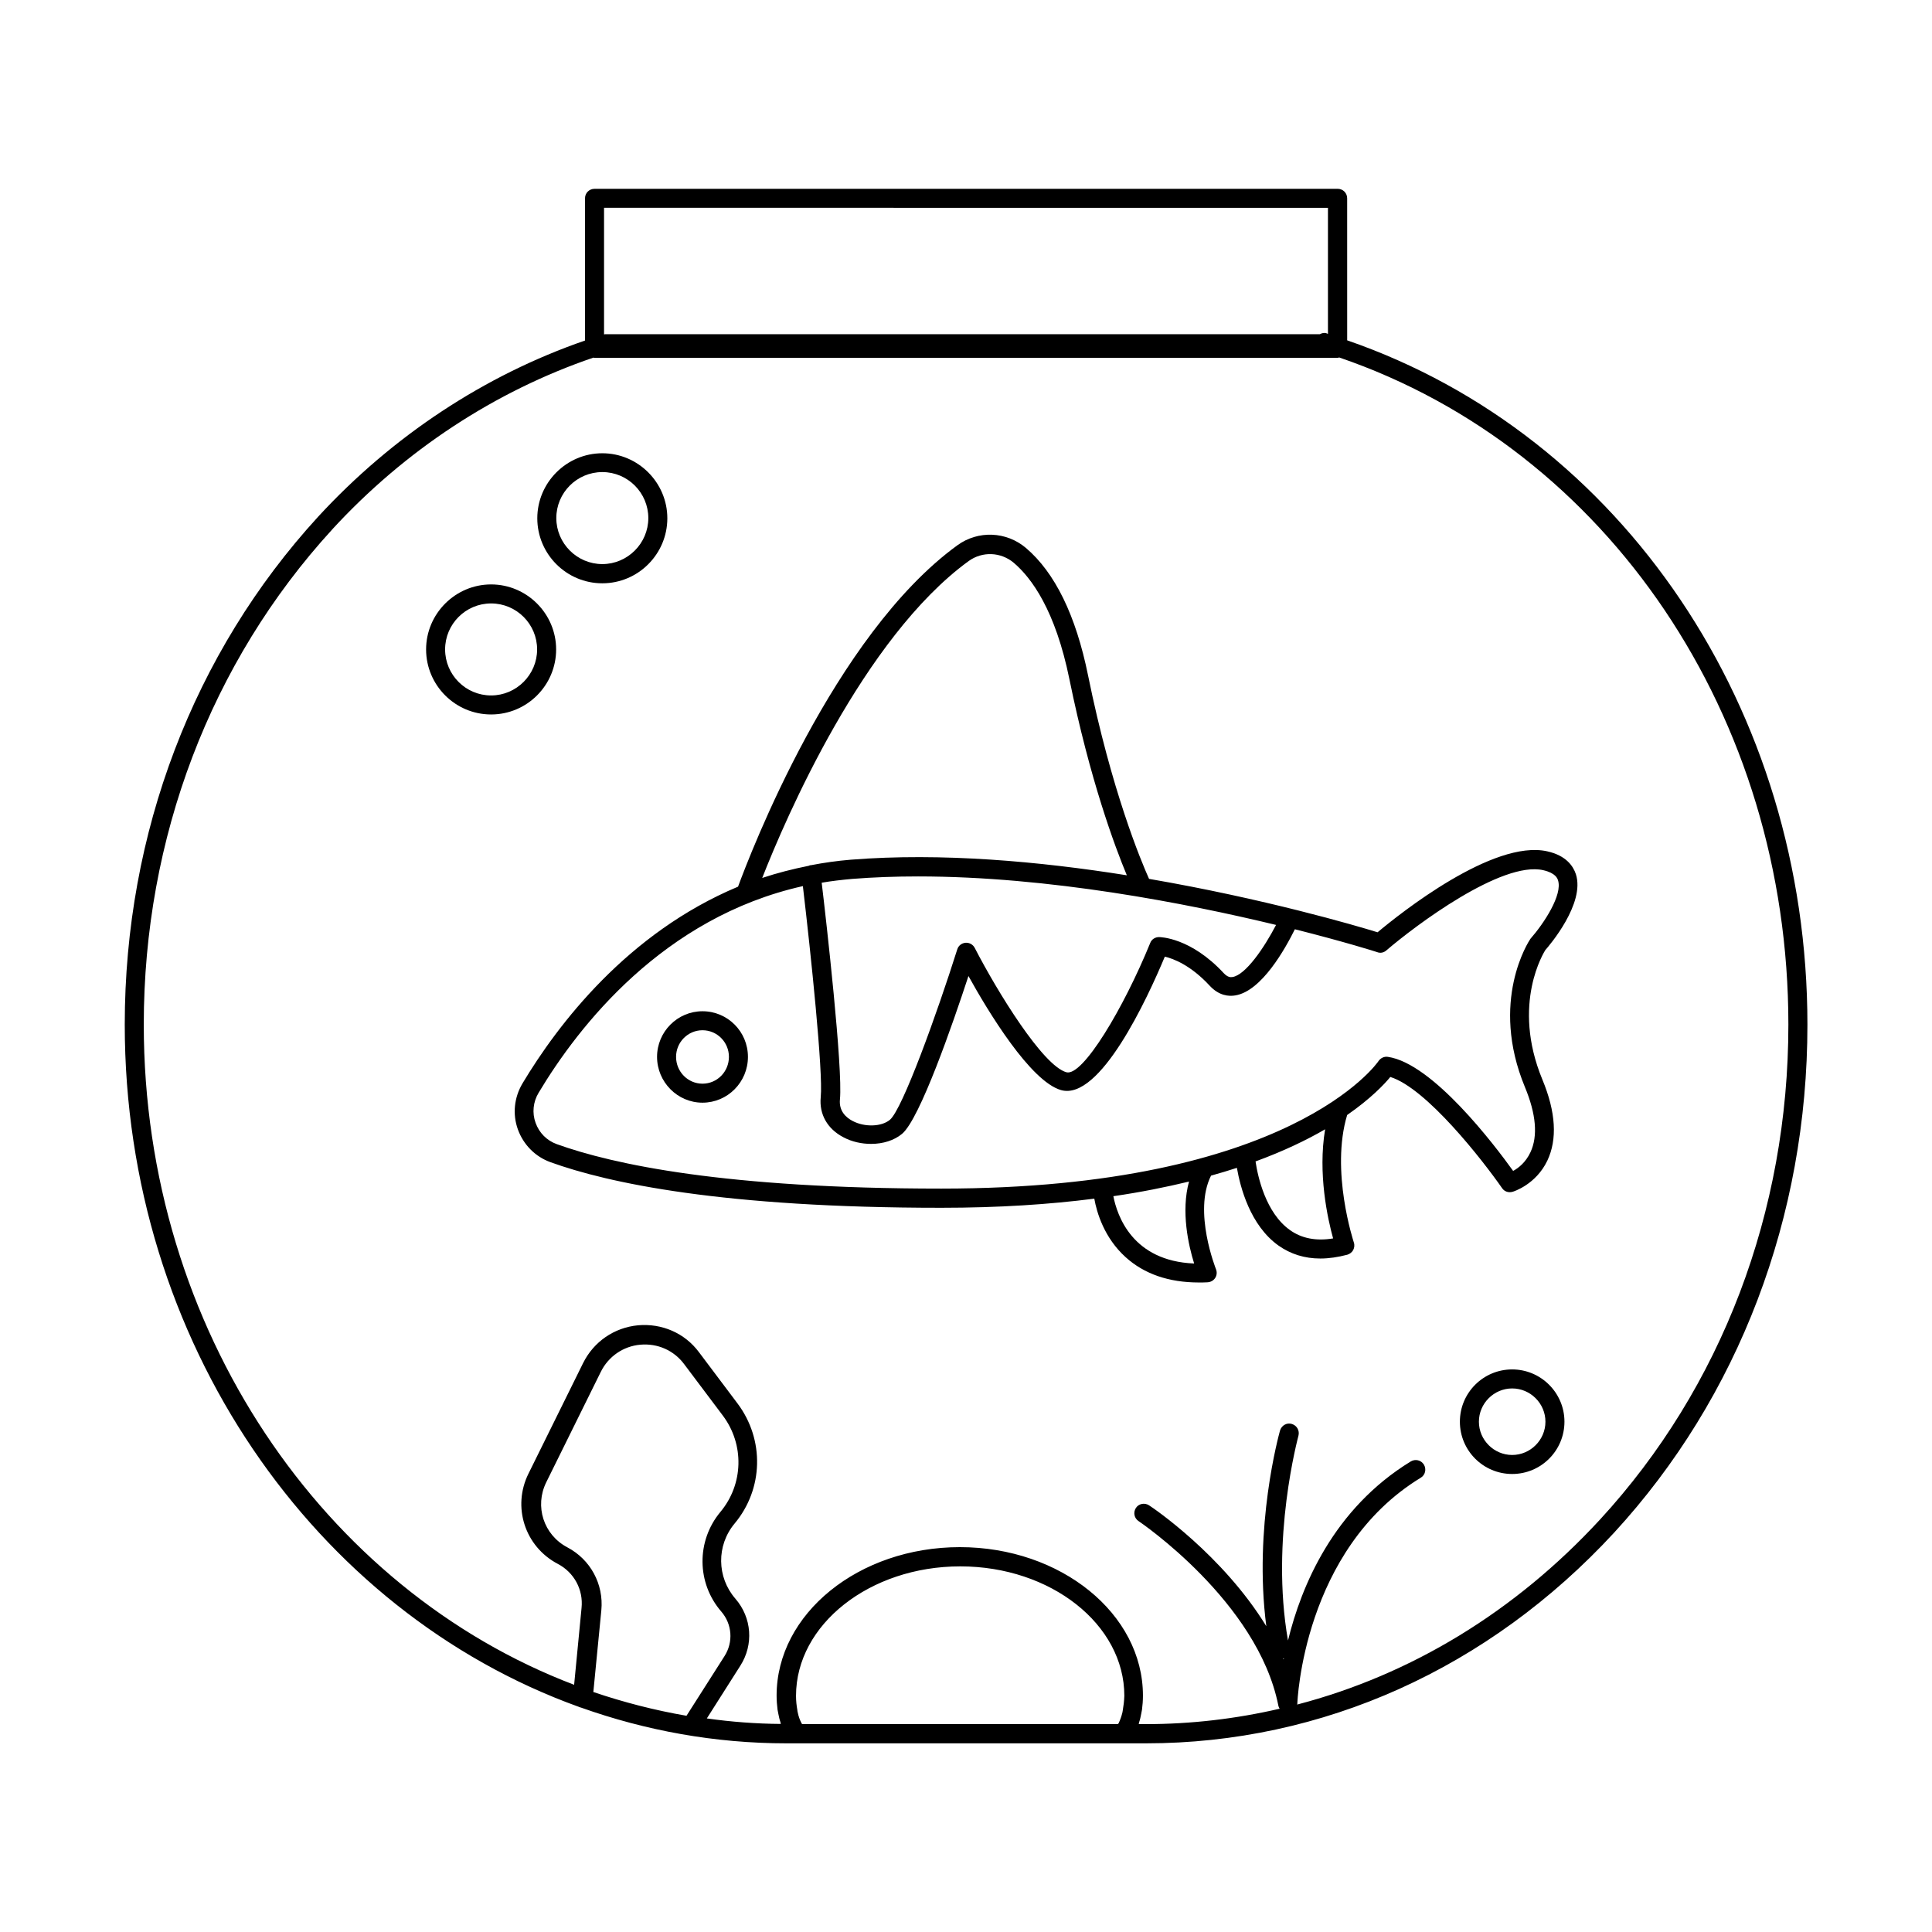 <?xml version="1.0" encoding="UTF-8"?>
<!-- Uploaded to: SVG Repo, www.svgrepo.com, Generator: SVG Repo Mixer Tools -->
<svg fill="#000000" width="800px" height="800px" version="1.1" viewBox="144 144 512 512" xmlns="http://www.w3.org/2000/svg">
 <g>
  <path d="m297.27 596.28c0.203 0.102 0.453 0.203 0.707 0.25 17.129 6.098 35.469 9.473 54.461 9.473h95.219c46.855 0 90.887-19.852 124.09-55.82 33.051-35.922 51.238-83.734 51.238-134.62 0-83.531-48.969-156.18-121.97-181.37l-0.004-37.637c0-1.41-1.109-2.519-2.519-2.519l-196.94 0.004c-1.41 0-2.519 1.109-2.519 2.519v37.684c-26.551 9.168-50.984 25.242-70.734 46.703-33.051 36.07-51.238 83.883-51.238 134.57 0 84.086 50.43 155.58 120.21 180.77zm-2.922-42.219c-6.297-3.324-8.715-10.883-5.594-17.23l14.461-29.27c2.016-4.082 5.945-6.801 10.48-7.203 4.586-0.402 8.918 1.512 11.637 5.188l10.227 13.602c5.742 7.656 5.492 18.188-0.656 25.543-6.398 7.707-6.297 18.844 0.25 26.398 2.871 3.324 3.223 8.062 0.855 11.789l-10.078 15.82c-8.465-1.461-16.676-3.578-24.688-6.297l2.117-21.664c0.66-6.902-2.867-13.449-9.012-16.676zm147.21 43.129c-0.051 0.203-0.051 0.402-0.102 0.605-0.25 1.059-0.605 2.016-1.008 2.871-0.098 0.098-0.148 0.199-0.148 0.25h-83.734c-0.051-0.102-0.102-0.152-0.152-0.25-0.453-0.855-0.805-1.812-1.008-2.871-0.051-0.203-0.102-0.402-0.102-0.605-0.203-1.16-0.352-2.367-0.352-3.777 0-18.895 19.547-34.309 43.527-34.309s43.48 15.367 43.48 34.309c-0.051 1.406-0.199 2.617-0.402 3.777zm42.473-13.656c0.051 0 0.102-0.051 0.203-0.102 0 0.102-0.051 0.203-0.051 0.301-0.055-0.047-0.102-0.098-0.152-0.199zm11.891-384.46v33.402l-0.402-0.152c-0.555-0.203-1.211-0.051-1.762 0.25h-189.43c-0.102 0-0.152 0.051-0.25 0.051v-33.555zm-263.9 85.246c19.297-21.008 43.227-36.676 69.223-45.543 0.102 0 0.203 0.051 0.301 0.051h196.94c0.152 0 0.25-0.051 0.402-0.102 71.238 24.383 119.05 95.219 119.05 176.79 0 49.625-17.734 96.227-49.926 131.19-22.52 24.434-50.129 41.16-80.258 49.02 0-0.051 0.051-0.102 0.051-0.203 0-0.402 1.512-40.859 32.695-59.902 1.211-0.707 1.562-2.266 0.855-3.477-0.754-1.211-2.266-1.562-3.477-0.855-20.504 12.543-29.02 33-32.547 47.457-4.734-26.902 2.719-53.957 2.769-54.262 0.352-1.359-0.402-2.719-1.762-3.125-1.359-0.402-2.719 0.402-3.125 1.762-0.301 1.109-7.055 25.492-3.629 51.844-11.539-18.844-30.027-31.387-31.086-32.043-1.16-0.754-2.719-0.453-3.477 0.707-0.754 1.16-0.453 2.719 0.707 3.477 0.301 0.203 31.539 21.312 37.031 48.82 0.051 0.352 0.203 0.605 0.352 0.906-11.539 2.672-23.426 4.082-35.52 4.082h-1.812c0.051-0.152 0.051-0.352 0.102-0.504 0.25-0.707 0.402-1.461 0.555-2.266 0.051-0.352 0.152-0.707 0.203-1.059 0.152-1.16 0.25-2.418 0.25-3.727 0-21.715-21.766-39.348-48.516-39.348-26.801 0-48.566 17.633-48.566 39.348 0 1.309 0.102 2.519 0.25 3.727 0.051 0.352 0.152 0.707 0.203 1.059 0.152 0.754 0.301 1.512 0.555 2.215 0.051 0.152 0.051 0.352 0.102 0.504-6.648-0.051-13.199-0.555-19.598-1.461l8.867-13.957c3.578-5.594 3.074-12.746-1.309-17.785-4.938-5.691-5.039-14.105-0.203-19.902 7.656-9.168 7.961-22.219 0.805-31.789l-10.227-13.602c-3.777-5.09-9.824-7.707-16.172-7.152-6.297 0.605-11.738 4.332-14.559 10.027l-14.461 29.27c-4.383 8.816-0.957 19.348 7.758 23.93 4.332 2.266 6.801 6.852 6.297 11.688l-1.965 20.355c-66.242-25.188-114.05-94.105-114.05-174.97 0-49.422 17.734-96.027 49.926-131.19z"/>
  <path d="m544.74 506.91c-7.656 0-13.855 6.195-13.855 13.855 0 7.656 6.195 13.855 13.855 13.855 7.656 0 13.855-6.195 13.855-13.855 0-7.656-6.246-13.855-13.855-13.855zm0 22.672c-4.836 0-8.816-3.981-8.816-8.816 0-4.836 3.981-8.816 8.816-8.816 4.836 0 8.816 3.981 8.816 8.816 0 4.836-3.981 8.816-8.816 8.816z"/>
  <path d="m303.62 298.58c9.523 0 17.23-7.758 17.23-17.23 0-9.473-7.758-17.23-17.23-17.23s-17.23 7.758-17.23 17.23c0 9.473 7.707 17.23 17.23 17.23zm0-29.473c6.75 0 12.191 5.492 12.191 12.191s-5.492 12.191-12.191 12.191c-6.699 0-12.191-5.492-12.191-12.191-0.004-6.699 5.438-12.191 12.191-12.191z"/>
  <path d="m274.15 333.34c9.523 0 17.23-7.758 17.23-17.23 0-9.473-7.758-17.23-17.23-17.23-9.473 0-17.23 7.758-17.23 17.23 0 9.473 7.707 17.23 17.23 17.23zm0-29.422c6.75 0 12.191 5.492 12.191 12.191s-5.492 12.191-12.191 12.191c-6.75 0-12.191-5.492-12.191-12.191-0.004-6.699 5.438-12.191 12.191-12.191z"/>
  <path d="m282.46 431.13c-2.215 3.727-2.672 8.16-1.211 12.191s4.586 7.203 8.613 8.664c15.316 5.543 45.746 12.09 103.58 12.09 15.316 0 28.766-0.906 40.559-2.418 0.656 3.68 2.621 10.379 8.312 15.516 4.887 4.434 11.438 6.699 19.398 6.699 0.754 0 1.512 0 2.316-0.051s1.562-0.453 2.016-1.16c0.453-0.707 0.504-1.562 0.203-2.316-0.051-0.152-6.098-15.266-1.309-24.789 2.367-0.656 4.684-1.359 6.852-2.066 0.906 5.188 3.527 15.266 11.035 20.605 3.223 2.266 6.902 3.426 11.082 3.426 2.266 0 4.637-0.352 7.152-1.008 0.656-0.203 1.258-0.656 1.562-1.258 0.301-0.605 0.402-1.309 0.152-2.016-0.051-0.203-6.246-18.895-1.762-33.754 6.246-4.332 9.824-8.113 11.438-10.078 9.574 2.973 24.434 22.016 29.625 29.473 0.605 0.906 1.715 1.258 2.769 0.957 0.25-0.051 6.195-1.914 9.219-8.262 2.672-5.644 2.266-12.848-1.309-21.461-8.363-20.203 0.605-34.008 0.754-34.309 1.109-1.258 10.629-12.395 8.113-20.152-0.707-2.117-2.57-4.938-7.609-6.047-14.309-3.176-38.945 16.426-44.941 21.461-5.844-1.812-30.129-8.918-60.559-14.156-2.066-4.586-9.977-23.426-16.172-53.957-3.223-15.871-8.766-27.207-16.473-33.754-5.188-4.383-12.645-4.684-18.137-0.707-32.797 23.832-54.914 81.719-58.141 90.484-29.273 12.25-47.711 36.434-57.133 52.152zm178 47.711c-16.375-0.656-20.402-12.695-21.41-17.836 7.305-1.059 14.008-2.418 20.051-3.879-2.168 7.91-0.152 16.879 1.359 21.715zm36.828-6.648c-4.484 0.754-8.363 0-11.438-2.215-6.398-4.535-8.516-14.105-9.117-18.188 7.406-2.719 13.504-5.644 18.438-8.516-1.965 11.688 0.656 23.676 2.117 28.918zm14.055-76.277c7.859-6.75 30.633-23.781 41.613-21.312 3.324 0.754 3.777 2.215 3.93 2.672 1.258 3.828-3.68 11.387-7.305 15.516-0.453 0.656-10.883 16.523-1.461 39.297 2.973 7.152 3.477 13 1.461 17.281-1.258 2.672-3.176 4.18-4.586 4.938-4.836-6.75-21.312-28.516-33.199-30.23-0.957-0.152-1.914 0.301-2.469 1.109-0.203 0.352-23.277 33.805-115.88 33.805-57.133 0-86.957-6.398-101.92-11.789-2.621-0.957-4.637-2.973-5.594-5.644-0.957-2.621-0.656-5.543 0.805-7.961 10.578-17.684 33.051-46.5 70.031-54.766 2.117 17.938 5.391 49.273 4.734 55.922-0.453 4.535 1.762 8.414 5.996 10.629 2.266 1.211 4.836 1.762 7.356 1.762 3.125 0 6.098-0.906 8.211-2.672 4.734-3.981 13.504-29.371 17.582-41.816 5.238 9.473 16.426 27.91 24.535 30.23 10.328 2.922 22.871-24.285 27.508-35.367 2.316 0.555 6.852 2.266 11.891 7.707 2.469 2.672 5.09 2.871 6.801 2.57 7.004-1.16 13.25-12.445 15.77-17.531 13.199 3.324 21.512 5.945 21.766 6.047 0.859 0.359 1.766 0.16 2.422-0.395zm-29.172-6.801c-3.176 6.098-8.062 13.25-11.539 13.805-0.555 0.102-1.309 0.051-2.316-1.008-8.766-9.473-16.828-9.574-17.18-9.574-1.008 0-1.965 0.605-2.316 1.562-7.004 17.18-17.887 35.469-22.219 34.258-6.246-1.762-18.188-21.16-24.285-32.949-0.453-0.906-1.461-1.461-2.469-1.359-1.008 0.102-1.863 0.754-2.168 1.762-5.391 17.078-14.508 42.32-17.836 45.141-2.215 1.863-6.699 2.016-9.926 0.301-1.715-0.906-3.629-2.621-3.324-5.691 0.805-8.211-3.629-47.41-4.836-57.434 2.621-0.453 5.289-0.754 8.062-1.008 5.742-0.453 11.586-0.656 17.48-0.656 34.719 0.004 71.043 7.106 94.871 12.852zm-81.465-96.43c3.629-2.621 8.516-2.418 11.941 0.453 4.684 3.981 11.035 12.543 14.762 30.883 5.441 26.652 12.043 44.336 15.215 51.941-23.074-3.68-49.121-6.047-73.152-4.133-3.68 0.301-7.152 0.805-10.578 1.461h-0.152c-0.152 0-0.25 0.102-0.402 0.152-4.281 0.855-8.414 1.914-12.344 3.223 6.144-15.664 26.75-63.629 54.711-83.98z"/>
  <path d="m330.17 411.99c-6.648 0-12.043 5.441-12.043 12.09s5.391 12.141 12.043 12.141c6.648 0 12.043-5.441 12.043-12.141-0.004-6.699-5.394-12.09-12.043-12.09zm0 19.195c-3.879 0-7.004-3.176-7.004-7.106 0-3.879 3.125-7.055 7.004-7.055s7.004 3.176 7.004 7.055c-0.004 3.934-3.125 7.106-7.004 7.106z"/>
 </g>
</svg>